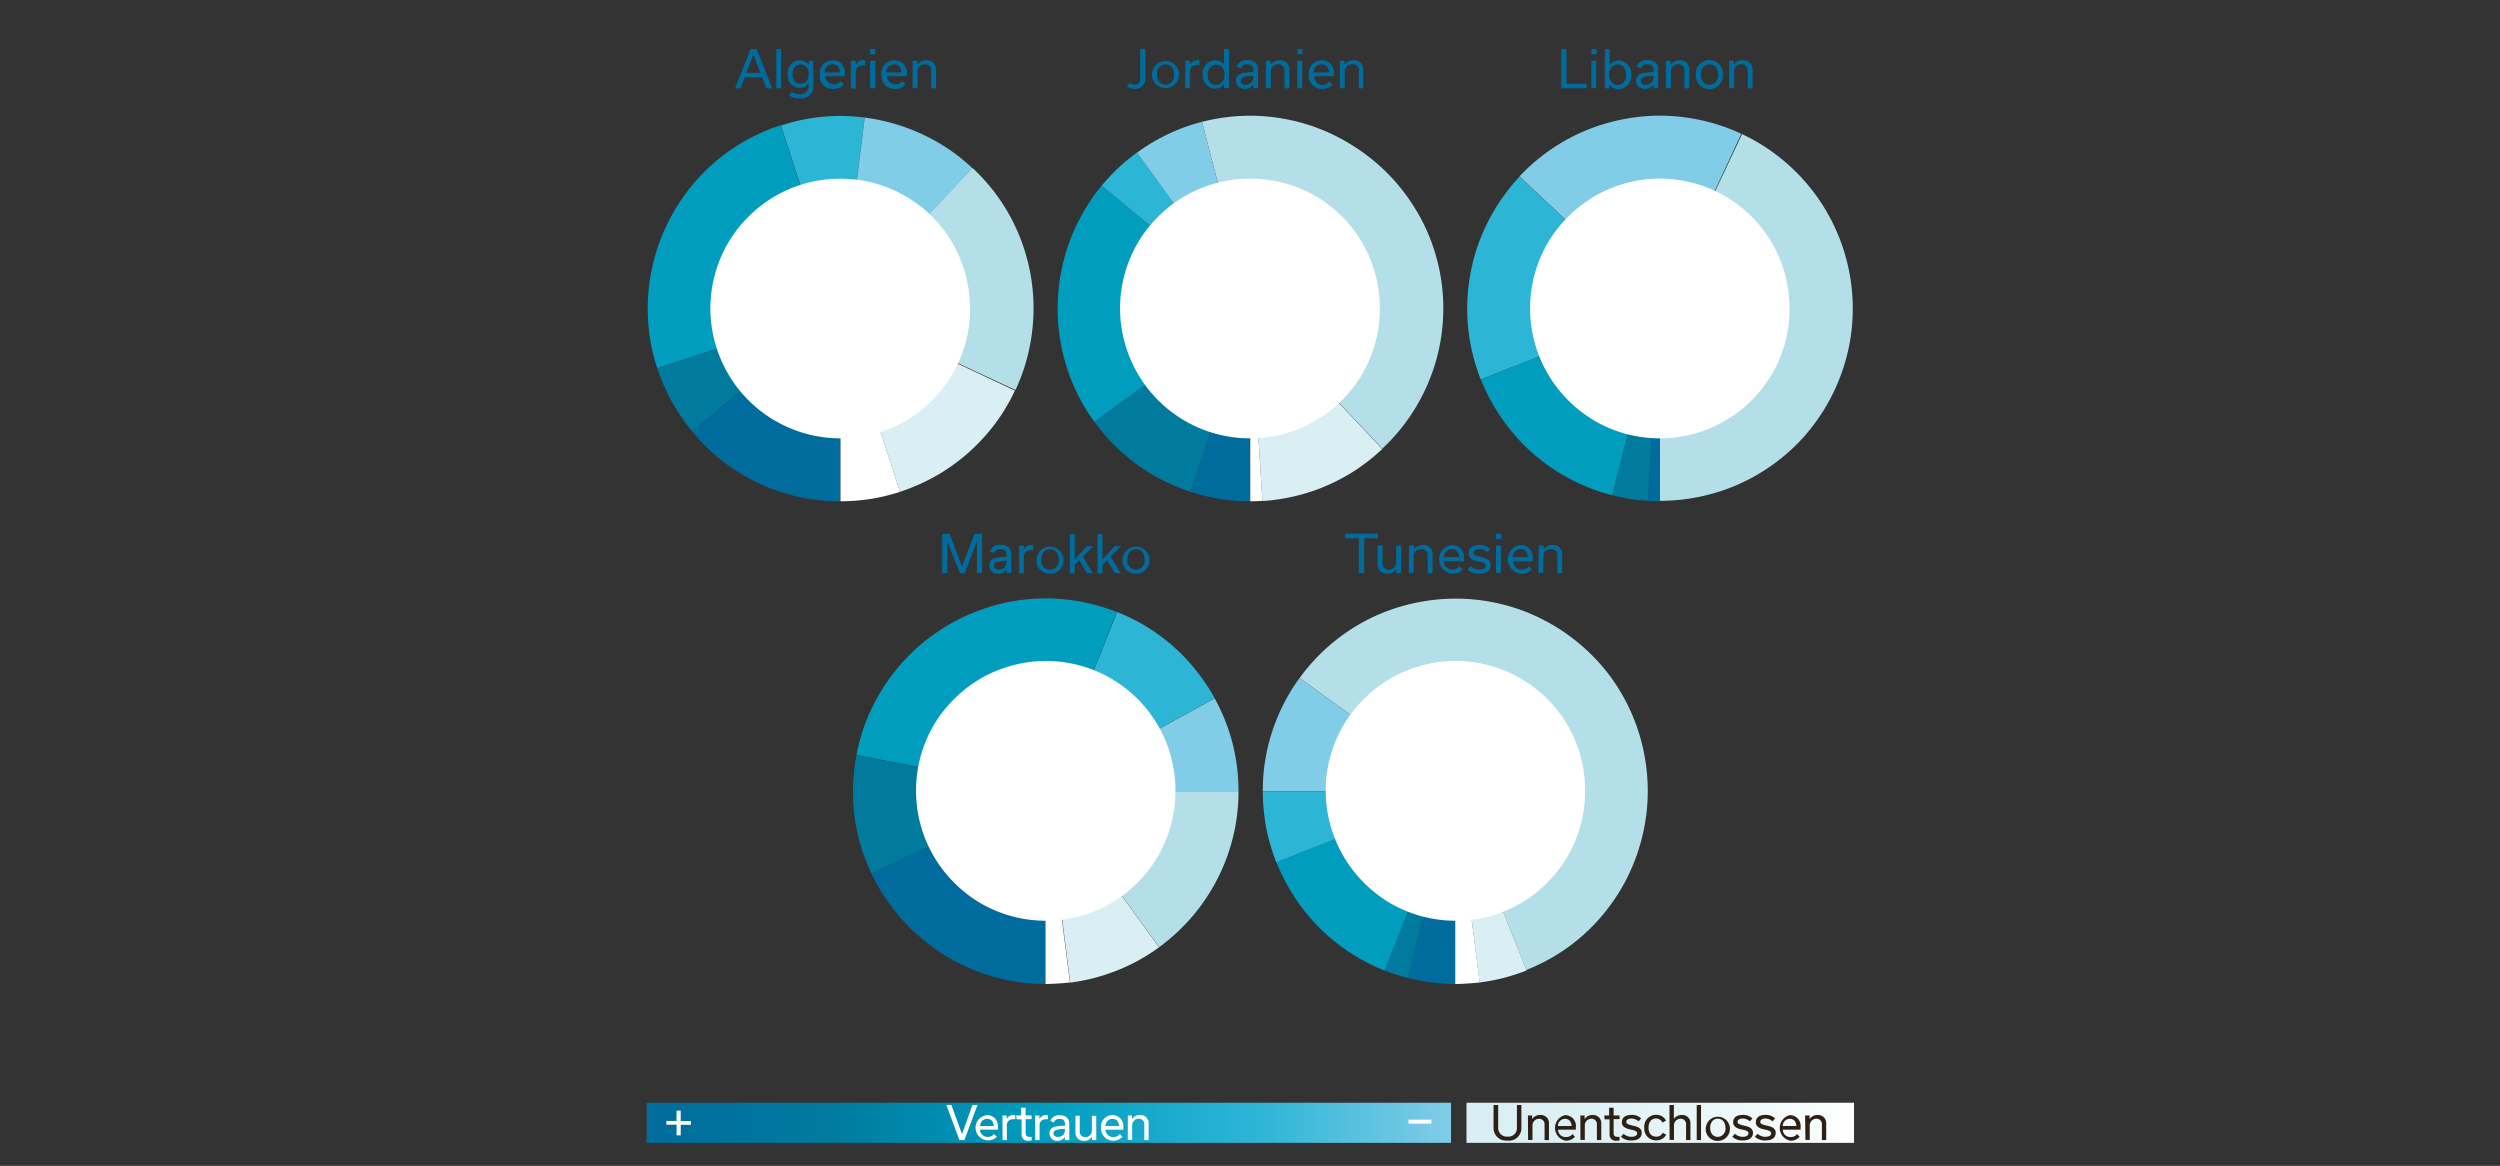 <svg id="Ebene_1" data-name="Ebene 1" xmlns="http://www.w3.org/2000/svg" xmlns:xlink="http://www.w3.org/1999/xlink" viewBox="0 0 382.68 178.46"><rect x="0" y="0" width="382.68" height="178.46" fill="#333333" stroke="none"/><defs><style>.cls-1{fill:#006c9d;}.cls-2{fill:#007b9e;}.cls-3{fill:#009dbf;}.cls-4{fill:#2db5d6;}.cls-5{fill:#81cce7;}.cls-6{fill:#b4dfe9;}.cls-7{fill:#d9eff3;}.cls-8{fill:#fff;}.cls-9{fill:url(#Unbenannter_Verlauf_35);}.cls-10{fill:url(#Unbenannter_Verlauf_45);}.cls-11{fill:#2e2014;}</style><linearGradient id="Unbenannter_Verlauf_35" x1="-556.97" y1="674.68" x2="-556.97" y2="551.56" gradientTransform="translate(717.52 -441.24)" gradientUnits="userSpaceOnUse"><stop offset="0" stop-color="#81cce7"/><stop offset="0.24" stop-color="#2db5d6"/><stop offset="0.51" stop-color="#009dbf"/><stop offset="0.77" stop-color="#007b9e"/><stop offset="1" stop-color="#006c9d"/></linearGradient><linearGradient id="Unbenannter_Verlauf_45" x1="224.49" y1="171.88" x2="283.81" y2="171.88" gradientTransform="translate(426.02 -82.27) rotate(90)" gradientUnits="userSpaceOnUse"><stop offset="0" stop-color="#d9eff3"/><stop offset="0.31" stop-color="#def1f5"/><stop offset="0.69" stop-color="#edf8f9"/><stop offset="1" stop-color="#fff"/></linearGradient></defs><path class="cls-1" d="M128.66,76.73A28.52,28.52,0,0,1,122,76a29.52,29.52,0,0,1-11.54-5.52A30.28,30.28,0,0,1,105.93,66l22.73-18.8Z"/><path class="cls-2" d="M105.93,66a29.8,29.8,0,0,1-3.16-4.65,30.71,30.71,0,0,1-2.17-5l28.06-9.14Z"/><path class="cls-3" d="M100.6,56.34a29,29,0,0,1-1.42-7.78,29.47,29.47,0,0,1,3.19-14.73,29.38,29.38,0,0,1,10-11.24,29.33,29.33,0,0,1,7.13-3.42l9.11,28.05Z"/><path class="cls-4" d="M128.66,47.22l-9.11-28A28.51,28.51,0,0,1,132.36,18Z"/><path class="cls-5" d="M132.36,18a29.7,29.7,0,0,1,9,2.64,29.21,29.21,0,0,1,4,2.29,26.89,26.89,0,0,1,3.51,2.84l-20.18,21.5Z"/><path class="cls-6" d="M148.87,25.72A29.12,29.12,0,0,1,156,36a30.45,30.45,0,0,1,1.72,5.85,29.35,29.35,0,0,1,.48,6.05,30.15,30.15,0,0,1-.76,6,28.7,28.7,0,0,1-2,5.8L128.66,47.22Z"/><path class="cls-7" d="M155.35,59.79a28.42,28.42,0,0,1-3.21,5.31A30.78,30.78,0,0,1,148,69.5a29.86,29.86,0,0,1-4.85,3.42,30.2,30.2,0,0,1-5.38,2.36l-9.13-28.06Z"/><path class="cls-8" d="M137.77,75.28a28.68,28.68,0,0,1-4.55,1.1,30.65,30.65,0,0,1-4.56.35V47.22Z"/><path class="cls-8" d="M148.49,47.22a19.63,19.63,0,0,1-.7,5.29,20,20,0,0,1-2,4.76,20.5,20.5,0,0,1-3.1,4,19.47,19.47,0,0,1-4,3.12,20.36,20.36,0,0,1-4.74,2,20.06,20.06,0,0,1-10.58,0,20.43,20.43,0,0,1-4.75-2,19.84,19.84,0,0,1-9.16-11.91,19.76,19.76,0,0,1,0-10.57,19.82,19.82,0,0,1,2-4.75,19.41,19.41,0,0,1,3.12-4,20.19,20.19,0,0,1,4-3.1,20,20,0,0,1,4.75-2,20.34,20.34,0,0,1,10.58,0,19.73,19.73,0,0,1,13.84,13.85A19.61,19.61,0,0,1,148.49,47.22Z"/><path class="cls-1" d="M191.38,76.73a29.74,29.74,0,0,1-4.67-.36,28.45,28.45,0,0,1-4.46-1.09l9.13-28.05Z"/><path class="cls-2" d="M182.27,75.28A29,29,0,0,1,173.9,71a29.51,29.51,0,0,1-6.38-6.44l23.86-17.35Z"/><path class="cls-3" d="M167.52,64.56a29,29,0,0,1-3.31-5.84,29.72,29.72,0,0,1-1.37-18.91,29.46,29.46,0,0,1,5.81-11.41l22.73,18.83Z"/><path class="cls-4" d="M168.65,28.42a30.55,30.55,0,0,1,2.56-2.74,28.93,28.93,0,0,1,2.84-2.34l17.33,23.89Z"/><path class="cls-5" d="M174.05,23.36a29.91,29.91,0,0,1,4.84-2.87A28.51,28.51,0,0,1,184,18.65l7.34,28.58Z"/><path class="cls-6" d="M191.38,47.23,184,18.65a29.48,29.48,0,0,1,7.86-.93,29.78,29.78,0,0,1,7.56,1.13,29.13,29.13,0,0,1,6.93,3A29.61,29.61,0,0,1,217,32.56a28.61,28.61,0,0,1,3,7.33,28.94,28.94,0,0,1,.92,8.06,29.25,29.25,0,0,1-1.24,7.73,29.5,29.5,0,0,1-8.09,13Z"/><path class="cls-7" d="M211.58,68.73A29.73,29.73,0,0,1,207.45,72a30.11,30.11,0,0,1-4.51,2.4,28.91,28.91,0,0,1-4.77,1.56,30.9,30.9,0,0,1-4.93.74l-1.86-29.44Z"/><path class="cls-8" d="M193.24,76.67q-.93.06-1.86.06V47.23Z"/><path class="cls-8" d="M211.21,47.23a19.61,19.61,0,0,1-.7,5.28,20,20,0,0,1-2,4.76,20.57,20.57,0,0,1-3.1,4,19.88,19.88,0,0,1-19.33,5.12,19.89,19.89,0,0,1-13.91-13.92,19.76,19.76,0,0,1,0-10.57,19.82,19.82,0,0,1,2-4.75,19.41,19.41,0,0,1,3.12-4,19.83,19.83,0,0,1,14.08-5.8,20.15,20.15,0,0,1,5.29.7,19.73,19.73,0,0,1,13.84,13.85A19.63,19.63,0,0,1,211.21,47.23Z"/><path class="cls-1" d="M254.1,76.73q-.93,0-1.86-.06l1.86-29.44Z"/><path class="cls-2" d="M252.24,76.67q-1.43-.09-2.79-.3c-.91-.15-1.8-.34-2.68-.57l7.33-28.57Z"/><path class="cls-3" d="M246.77,75.8a29.5,29.5,0,0,1-12.35-6.59,29.71,29.71,0,0,1-4.51-5.12,29.39,29.39,0,0,1-3.22-6L254.1,47.23Z"/><path class="cls-4" d="M226.66,58.09a31.18,31.18,0,0,1-1.59-5.55,29.18,29.18,0,0,1-.48-5.57,29.64,29.64,0,0,1,.57-5.49,28,28,0,0,1,1.56-5.24,30,30,0,0,1,5.87-9.2L254.1,47.23Z"/><path class="cls-5" d="M232.59,27a29.57,29.57,0,0,1,10.3-7.09,30,30,0,0,1,5.86-1.71,29.32,29.32,0,0,1,6-.49,30.18,30.18,0,0,1,6,.77,28.88,28.88,0,0,1,5.8,2L254.1,47.23Z"/><path class="cls-6" d="M254.1,47.23l12.56-26.7a29,29,0,0,1,6.64,4.3,29.37,29.37,0,0,1,8.56,12.41,29.48,29.48,0,0,1,1.32,15,29.8,29.8,0,0,1-7.12,14.69,29.59,29.59,0,0,1-6.35,5.3,29.09,29.09,0,0,1-7.48,3.3,29.72,29.72,0,0,1-8.13,1.13Z"/><path class="cls-8" d="M273.93,47.23a19.61,19.61,0,0,1-.7,5.28,20,20,0,0,1-2,4.76,20.57,20.57,0,0,1-3.1,4,19.88,19.88,0,0,1-19.33,5.12,20,20,0,0,1-4.75-2,20.24,20.24,0,0,1-4-3.11,19.81,19.81,0,0,1-5.12-8.8,19.76,19.76,0,0,1,0-10.57,19.82,19.82,0,0,1,2-4.75,19.41,19.41,0,0,1,3.12-4,20.19,20.19,0,0,1,4-3.1,19.88,19.88,0,0,1,20.07,0,19.73,19.73,0,0,1,4,3.1,20,20,0,0,1,3.1,4,19.83,19.83,0,0,1,2.69,10Z"/><path class="cls-1" d="M160.08,150.62a29.25,29.25,0,0,1-11.1-2.17,30.64,30.64,0,0,1-4.89-2.55,30.05,30.05,0,0,1-4.3-3.38,30.63,30.63,0,0,1-3.6-4.11,29.28,29.28,0,0,1-2.8-4.73l26.69-12.57Z"/><path class="cls-2" d="M133.39,133.68a29,29,0,0,1-2.62-9,29.85,29.85,0,0,1,.33-9.06l29,5.51Z"/><path class="cls-3" d="M131.1,115.58a28.43,28.43,0,0,1,2.51-7.5,29.33,29.33,0,0,1,4.24-6.37,29.66,29.66,0,0,1,12.39-8.4,29.25,29.25,0,0,1,7.49-1.62,28.82,28.82,0,0,1,7.89.44q1.4.27,2.73.66c.88.26,1.74.56,2.6.89l-10.87,27.43Z"/><path class="cls-4" d="M171,93.68A30.11,30.11,0,0,1,175.63,96a28.86,28.86,0,0,1,4.09,3.06,29.17,29.17,0,0,1,3.45,3.67,29.81,29.81,0,0,1,2.76,4.14l-25.85,14.21Z"/><path class="cls-5" d="M185.93,106.9a29.18,29.18,0,0,1,2.77,7,30,30,0,0,1,.88,7.22h-29.5Z"/><path class="cls-6" d="M189.58,121.11a29.27,29.27,0,0,1-.86,7.11,29.56,29.56,0,0,1-6.27,12.13,30.52,30.52,0,0,1-5,4.63l-17.36-23.87Z"/><path class="cls-7" d="M177.42,145a28.85,28.85,0,0,1-6.6,3.62,29.6,29.6,0,0,1-7,1.79l-3.7-29.28Z"/><path class="cls-8" d="M163.78,150.39c-.63.07-1.26.12-1.88.16s-1.24.07-1.86.07l0-29.51Z"/><path class="cls-8" d="M179.92,121.11a20,20,0,0,1-2.7,10,19.91,19.91,0,0,1-3.1,4,19.47,19.47,0,0,1-4,3.12,20.18,20.18,0,0,1-4.74,2,20.06,20.06,0,0,1-10.58,0,20.43,20.43,0,0,1-4.75-2,19.92,19.92,0,0,1-4-3.12,19.85,19.85,0,0,1-5.12-8.79,20.06,20.06,0,0,1,0-10.58,19.91,19.91,0,0,1,2-4.74,19.41,19.41,0,0,1,3.12-4,20.19,20.19,0,0,1,4-3.1,20,20,0,0,1,4.75-2,19.82,19.82,0,0,1,25.13,19.13Z"/><path class="cls-1" d="M222.8,150.62a28.81,28.81,0,0,1-3.75-.24,30.91,30.91,0,0,1-3.6-.69l7.35-28.58Z"/><path class="cls-2" d="M215.47,149.69c-.62-.15-1.23-.33-1.82-.52s-1.18-.41-1.76-.64l10.91-27.42Z"/><path class="cls-3" d="M211.93,148.55a29.23,29.23,0,0,1-13.84-11.33,31.32,31.32,0,0,1-2.71-5.24l27.42-10.87Z"/><path class="cls-4" d="M195.37,132a29.7,29.7,0,0,1-1.57-5.42,30.36,30.36,0,0,1-.5-5.45h29.5Z"/><path class="cls-5" d="M193.3,121.11a28.66,28.66,0,0,1,1.48-9.26,29.63,29.63,0,0,1,4.14-8.07l23.88,17.33Z"/><path class="cls-6" d="M246.6,138.41a28.81,28.81,0,0,1-5.89,6.07,29.25,29.25,0,0,1-7.08,4L222.8,121.11l-23.86-17.33a29.46,29.46,0,0,1,12-9.68A30,30,0,0,1,218.19,92a29.6,29.6,0,0,1,15,1.51,29.89,29.89,0,0,1,12.68,9.22,29.42,29.42,0,0,1,6,13.78,29.66,29.66,0,0,1,.21,7.53,30.06,30.06,0,0,1-1.75,7.43A28.68,28.68,0,0,1,246.6,138.41Z"/><path class="cls-7" d="M233.67,148.55a30.43,30.43,0,0,1-3.58,1.16,29.8,29.8,0,0,1-3.61.68l-3.68-29.28Z"/><path class="cls-8" d="M226.5,150.39c-.63.07-1.26.12-1.88.16s-1.24.07-1.86.07l0-29.51Z"/><path class="cls-8" d="M242.63,121.11a19.83,19.83,0,0,1-2.69,10,20.28,20.28,0,0,1-3.1,4,19.47,19.47,0,0,1-4,3.12,20.18,20.18,0,0,1-4.74,2,20.06,20.06,0,0,1-10.58,0,20.43,20.43,0,0,1-4.75-2,19.92,19.92,0,0,1-4-3.12,19.85,19.85,0,0,1-5.12-8.79,19.79,19.79,0,0,1,0-10.58,19.91,19.91,0,0,1,2-4.74,19.41,19.41,0,0,1,3.12-4,20.19,20.19,0,0,1,4-3.1,20,20,0,0,1,4.75-2,19.83,19.83,0,0,1,19.33,5.1,19.54,19.54,0,0,1,5.09,8.74A19.74,19.74,0,0,1,242.63,121.11Z"/><path class="cls-1" d="M116.65,11.83H114l-.65,1.69h-.83l2.37-6h.94l2.37,6h-.86Zm-.26-.68-1.08-2.81h0l-1.06,2.81Z"/><path class="cls-1" d="M118.83,13.52v-6h.74v6Z"/><path class="cls-1" d="M124.51,13.06a1.89,1.89,0,0,1-2.14,2,2.85,2.85,0,0,1-1.58-.44l.34-.59a2.09,2.09,0,0,0,1.23.39,1.24,1.24,0,0,0,1.41-1.35V12.7h0a1.61,1.61,0,0,1-1.4.75,1.88,1.88,0,0,1-1.8-2.09,1.94,1.94,0,0,1,1.85-2.14,1.62,1.62,0,0,1,1.37.69h0l0-.61h.7Zm-.73-1.74a1.28,1.28,0,0,0-1.24-1.45c-.82,0-1.24.67-1.24,1.47s.39,1.46,1.23,1.46S123.78,12.14,123.78,11.32Z"/><path class="cls-1" d="M129.15,12.93a2,2,0,0,1-1.6.68,2,2,0,0,1-2.08-2.2,2,2,0,0,1,2-2.19,1.84,1.84,0,0,1,1.86,2,3.1,3.1,0,0,1,0,.44h-3a1.35,1.35,0,0,0,2.4.75Zm-.58-1.84c0-.69-.4-1.25-1.14-1.25a1.22,1.22,0,0,0-1.21,1.25Z"/><path class="cls-1" d="M130.24,9.3H131v.64h0a1.2,1.2,0,0,1,1.44-.67V10A1.54,1.54,0,0,0,132,10,1,1,0,0,0,131,11v2.56h-.74Z"/><path class="cls-1" d="M133.19,7.49H134V8.3h-.81Zm0,6V9.3H134v4.22Z"/><path class="cls-1" d="M138.61,12.93a2,2,0,0,1-1.6.68,2,2,0,0,1-2.08-2.2,2,2,0,0,1,2-2.19,1.85,1.85,0,0,1,1.87,2,3,3,0,0,1,0,.44h-3.05a1.35,1.35,0,0,0,2.4.75ZM138,11.09c-.05-.69-.4-1.25-1.14-1.25a1.21,1.21,0,0,0-1.2,1.25Z"/><path class="cls-1" d="M139.7,9.3h.72l0,.62h0a1.56,1.56,0,0,1,1.37-.7,1.39,1.39,0,0,1,1.49,1.47v2.83h-.75V10.84a.9.9,0,0,0-1-1A1.1,1.1,0,0,0,140.44,11v2.51h-.74Z"/><path class="cls-1" d="M172.52,13.24l.35-.57a1.32,1.32,0,0,0,.82.29c.6,0,.85-.41.85-1V7.49h.79V12a1.51,1.51,0,0,1-1.63,1.6A2,2,0,0,1,172.52,13.24Z"/><path class="cls-1" d="M176.34,11.42a2.07,2.07,0,1,1,4.14,0,2.07,2.07,0,1,1-4.14,0Zm.75,0c0,.83.44,1.55,1.31,1.55a1.38,1.38,0,0,0,1.32-1.55c0-.84-.45-1.57-1.32-1.57S177.09,10.58,177.09,11.42Z"/><path class="cls-1" d="M181.44,9.3h.72l0,.64h0a1.2,1.2,0,0,1,1.09-.72,1.08,1.08,0,0,1,.35,0V10a1.54,1.54,0,0,0-.39-.05,1,1,0,0,0-1.05,1v2.56h-.75Z"/><path class="cls-1" d="M184.11,11.45A2,2,0,0,1,186,9.22a1.63,1.63,0,0,1,1.37.7h0V7.49h.75v6h-.74v-.68h0a1.69,1.69,0,0,1-1.42.77A2,2,0,0,1,184.11,11.45Zm3.33,0c0-.93-.49-1.54-1.29-1.54s-1.29.74-1.29,1.55.41,1.54,1.26,1.54S187.44,12.3,187.44,11.41Z"/><path class="cls-1" d="M191.83,13.52v-.61h0a1.39,1.39,0,0,1-1.27.7,1.25,1.25,0,0,1-1.36-1.27,1.08,1.08,0,0,1,.81-1.1,7.44,7.44,0,0,1,1.84-.2v-.38a.83.83,0,0,0-.93-.82,1,1,0,0,0-1,.64l-.62-.3a1.61,1.61,0,0,1,1.62-1c1,0,1.65.52,1.65,1.44v2.86Zm0-1.66v-.25c-.28,0-.72,0-1.07.09s-.84.2-.84.63.3.65.79.65A1.09,1.09,0,0,0,191.82,11.86Z"/><path class="cls-1" d="M193.78,9.3h.73v.62h0a1.56,1.56,0,0,1,1.37-.7,1.38,1.38,0,0,1,1.48,1.47v2.83h-.74V10.84a.91.91,0,0,0-1-1A1.1,1.1,0,0,0,194.53,11v2.51h-.75Z"/><path class="cls-1" d="M198.58,7.49h.81V8.3h-.81Zm0,6V9.3h.75v4.22Z"/><path class="cls-1" d="M204,12.93a2,2,0,0,1-1.59.68,2,2,0,0,1-2.08-2.2,2,2,0,0,1,2-2.19,1.84,1.84,0,0,1,1.86,2c0,.13,0,.33,0,.44h-3A1.25,1.25,0,0,0,202.42,13a1.23,1.23,0,0,0,1.06-.51Zm-.58-1.84c0-.69-.39-1.25-1.14-1.25a1.21,1.21,0,0,0-1.2,1.25Z"/><path class="cls-1" d="M205.09,9.3h.73v.62h0a1.53,1.53,0,0,1,1.36-.7,1.39,1.39,0,0,1,1.49,1.47v2.83H208V10.84a.9.9,0,0,0-1-1A1.1,1.1,0,0,0,205.84,11v2.51h-.75Z"/><path class="cls-1" d="M150.33,81.7v6h-.78V82.84h0l-1.88,4.89h-.73L145,82.84h0v4.89h-.77v-6h1.14l1.89,5h0l1.9-5Z"/><path class="cls-1" d="M154.06,87.73l0-.61h0a1.42,1.42,0,0,1-1.28.7,1.25,1.25,0,0,1-1.35-1.28,1.07,1.07,0,0,1,.81-1.09,7.44,7.44,0,0,1,1.84-.2v-.38a.83.83,0,0,0-.93-.82.93.93,0,0,0-1,.64l-.62-.3a1.6,1.6,0,0,1,1.62-1c1,0,1.65.53,1.65,1.45v2.86Zm0-1.67v-.24c-.28,0-.72,0-1.08.09s-.83.19-.83.63.3.65.79.65A1.1,1.1,0,0,0,154.05,86.06Z"/><path class="cls-1" d="M156,83.51h.73v.64h0a1.19,1.19,0,0,1,1.08-.73,1.17,1.17,0,0,1,.36.06v.73a1.71,1.71,0,0,0-.4,0,1,1,0,0,0-1.05,1v2.56H156Z"/><path class="cls-1" d="M158.66,85.63a2.07,2.07,0,1,1,2.07,2.19A2,2,0,0,1,158.66,85.63Zm.75,0a1.34,1.34,0,1,0,2.64,0c0-.85-.45-1.57-1.32-1.57S159.41,84.78,159.41,85.63Z"/><path class="cls-1" d="M165.74,85.2l1.52,2.53h-.88l-1.17-2-.7.72v1.31h-.75v-6h.75v3.85h0l1.88-2h.95Z"/><path class="cls-1" d="M170,85.2l1.52,2.53h-.88l-1.17-2-.7.72v1.31H168v-6h.75v3.85h0l1.87-2h.95Z"/><path class="cls-1" d="M171.82,85.63a2.07,2.07,0,1,1,2.07,2.19A2,2,0,0,1,171.82,85.63Zm.75,0a1.34,1.34,0,1,0,2.64,0c0-.85-.45-1.57-1.32-1.57S172.57,84.78,172.57,85.63Z"/><path class="cls-1" d="M208,87.73V82.39h-2.09V81.7h5v.69h-2.09v5.34Z"/><path class="cls-1" d="M214.47,87.73h-.73v-.62h0a1.61,1.61,0,0,1-1.37.71,1.39,1.39,0,0,1-1.49-1.48V83.51h.75v2.68a.9.9,0,0,0,1,1A1.08,1.08,0,0,0,213.72,86V83.51h.75Z"/><path class="cls-1" d="M215.71,83.51h.72l0,.62h0a1.57,1.57,0,0,1,1.37-.71,1.39,1.39,0,0,1,1.49,1.48v2.83h-.75V85.05a.9.9,0,0,0-1-1,1.09,1.09,0,0,0-1.15,1.15v2.51h-.75Z"/><path class="cls-1" d="M223.94,87.13a2,2,0,0,1-1.59.69,2.21,2.21,0,0,1-.11-4.4,1.85,1.85,0,0,1,1.86,2.06c0,.13,0,.33,0,.44H221a1.34,1.34,0,0,0,2.39.75Zm-.58-1.84c-.05-.69-.39-1.24-1.14-1.24a1.21,1.21,0,0,0-1.2,1.24Z"/><path class="cls-1" d="M224.64,87.18l.45-.51a1.91,1.91,0,0,0,1.34.52c.67,0,1-.24,1-.61s-.42-.49-1.13-.64-1.5-.42-1.5-1.23.56-1.29,1.66-1.29a2.29,2.29,0,0,1,1.64.61l-.44.51a1.76,1.76,0,0,0-1.22-.49c-.59,0-.89.25-.89.58s.38.48,1.11.63,1.52.4,1.52,1.24-.61,1.32-1.76,1.32A2.45,2.45,0,0,1,224.64,87.18Z"/><path class="cls-1" d="M229,81.7h.81v.81H229Zm0,6V83.51h.75v4.22Z"/><path class="cls-1" d="M234.46,87.13a2,2,0,0,1-1.59.69,2.21,2.21,0,0,1-.11-4.4,1.85,1.85,0,0,1,1.86,2.06c0,.13,0,.33,0,.44h-3a1.25,1.25,0,0,0,1.33,1.26,1.26,1.26,0,0,0,1.07-.51Zm-.58-1.84c0-.69-.39-1.24-1.14-1.24a1.21,1.21,0,0,0-1.2,1.24Z"/><path class="cls-1" d="M235.55,83.51h.73v.62h0a1.55,1.55,0,0,1,1.36-.71,1.39,1.39,0,0,1,1.49,1.48v2.83h-.75V85.05a.9.9,0,0,0-1-1,1.1,1.1,0,0,0-1.15,1.15v2.51h-.75Z"/><path class="cls-1" d="M239,7.49h.79v5.34h3.07v.69H239Z"/><path class="cls-1" d="M243.59,7.49h.81V8.3h-.81Zm0,6V9.3h.75v4.22Z"/><path class="cls-1" d="M246.34,12.87h0l0,.65h-.68v-6h.74V10h0a1.68,1.68,0,0,1,1.43-.75,2,2,0,0,1,1.86,2.18,2,2,0,0,1-1.91,2.21A1.62,1.62,0,0,1,246.34,12.87Zm2.57-1.46c0-.8-.41-1.54-1.3-1.54s-1.28.77-1.28,1.56S246.75,13,247.6,13A1.37,1.37,0,0,0,248.91,11.41Z"/><path class="cls-1" d="M253.08,13.52l0-.61h0a1.37,1.37,0,0,1-1.27.7,1.25,1.25,0,0,1-1.36-1.27,1.09,1.09,0,0,1,.82-1.1,7.38,7.38,0,0,1,1.84-.2v-.38a.83.83,0,0,0-.94-.82.93.93,0,0,0-1,.64l-.62-.3a1.6,1.6,0,0,1,1.62-1c1,0,1.65.52,1.65,1.44v2.86Zm0-1.66v-.25c-.28,0-.72,0-1.08.09s-.83.2-.83.63.3.65.79.65A1.09,1.09,0,0,0,253.07,11.86Z"/><path class="cls-1" d="M255,9.3h.72l0,.62h0a1.56,1.56,0,0,1,1.37-.7,1.39,1.39,0,0,1,1.49,1.47v2.83h-.75V10.84a.9.9,0,0,0-1-1A1.09,1.09,0,0,0,255.78,11v2.51H255Z"/><path class="cls-1" d="M259.58,11.42a2.08,2.08,0,1,1,4.15,0,2.08,2.08,0,1,1-4.15,0Zm.76,0c0,.83.44,1.55,1.31,1.55A1.38,1.38,0,0,0,263,11.42c0-.84-.45-1.57-1.32-1.57S260.34,10.58,260.34,11.42Z"/><path class="cls-1" d="M264.69,9.3h.72l0,.62h0a1.56,1.56,0,0,1,1.37-.7,1.39,1.39,0,0,1,1.49,1.47v2.83h-.75V10.84a.9.9,0,0,0-1-1A1.09,1.09,0,0,0,265.44,11v2.51h-.75Z"/><rect class="cls-9" x="157.48" y="110.32" width="6.14" height="123.12" transform="translate(-11.33 332.42) rotate(-90)"/><rect class="cls-10" x="251.08" y="142.21" width="6.14" height="59.32" transform="translate(82.27 426.02) rotate(-90)"/><path class="cls-8" d="M103.57,172.16H102v-.58h1.56V170h.64v1.6h1.56v.58h-1.56v1.61h-.64Z"/><path class="cls-8" d="M215.61,171.39h3.49V172h-3.49Z"/><path class="cls-8" d="M149.63,169.14l-2,5.37h-.77l-2-5.37h.77l1.63,4.47h0l1.59-4.47Z"/><path class="cls-8" d="M152.61,174a1.93,1.93,0,1,1-1.52-3.3,1.64,1.64,0,0,1,1.66,1.83,2.48,2.48,0,0,1,0,.39H150a1.2,1.2,0,0,0,2.13.67Zm-.51-1.64c0-.61-.35-1.1-1-1.1a1.07,1.07,0,0,0-1.07,1.1Z"/><path class="cls-8" d="M153.45,170.75h.64v.57h0a1.06,1.06,0,0,1,1-.64.89.89,0,0,1,.32,0v.65a1.24,1.24,0,0,0-.35,0,.88.88,0,0,0-.94.9v2.28h-.66Z"/><path class="cls-8" d="M155.54,170.75h.75v-1.19H157v1.19h.91v.56H157v2.06c0,.44.12.65.61.65a2,2,0,0,0,.3,0v.54a2.58,2.58,0,0,1-.53.06.94.94,0,0,1-1-1.06v-2.22h-.75Z"/><path class="cls-8" d="M158.45,170.75h.65v.57h0a1.08,1.08,0,0,1,1-.64.87.87,0,0,1,.31,0v.65a1.18,1.18,0,0,0-.35,0,.87.87,0,0,0-.93.9v2.28h-.67Z"/><path class="cls-8" d="M163,174.51V174h0a1.23,1.23,0,0,1-1.13.62,1.12,1.12,0,0,1-1.22-1.13,1,1,0,0,1,.73-1,7,7,0,0,1,1.64-.18V172a.73.73,0,0,0-.83-.73.83.83,0,0,0-.87.56l-.55-.26a1.41,1.41,0,0,1,1.44-.86c.9,0,1.47.47,1.47,1.29v2.54Zm0-1.48v-.22c-.25,0-.64,0-1,.08s-.74.18-.74.56.27.58.7.58A1,1,0,0,0,163,173Z"/><path class="cls-8" d="M167.81,174.51h-.65V174h0a1.43,1.43,0,0,1-1.22.63,1.23,1.23,0,0,1-1.32-1.31v-2.53h.66v2.39a.81.81,0,0,0,.86.88,1,1,0,0,0,1-1v-2.25h.66Z"/><path class="cls-8" d="M171.81,174a1.89,1.89,0,0,1-3.28-1.35,1.76,1.76,0,0,1,1.76-1.95,1.64,1.64,0,0,1,1.66,1.83c0,.11,0,.29,0,.39h-2.72a1.11,1.11,0,0,0,1.18,1.12,1.13,1.13,0,0,0,1-.45Zm-.52-1.64c0-.61-.35-1.1-1-1.1a1.08,1.08,0,0,0-1.07,1.1Z"/><path class="cls-8" d="M172.64,170.75h.64l0,.56h0a1.38,1.38,0,0,1,1.22-.63,1.23,1.23,0,0,1,1.32,1.31v2.52h-.66v-2.38a.81.81,0,0,0-.86-.88,1,1,0,0,0-1,1v2.24h-.67Z"/><path class="cls-11" d="M232.2,169.14h.68v3.52a1.9,1.9,0,0,1-2.14,1.93,1.92,1.92,0,0,1-2.12-1.93v-3.52h.71v3.48a1.31,1.31,0,0,0,1.44,1.36,1.29,1.29,0,0,0,1.43-1.36Z"/><path class="cls-11" d="M233.88,170.75h.65v.56h0a1.38,1.38,0,0,1,1.22-.63A1.23,1.23,0,0,1,237.1,172v2.52h-.67v-2.38a.81.81,0,0,0-.85-.88,1,1,0,0,0-1,1v2.24h-.67Z"/><path class="cls-11" d="M241.08,174a1.81,1.81,0,0,1-1.42.61,2,2,0,0,1-.1-3.91,1.64,1.64,0,0,1,1.66,1.83c0,.11,0,.29,0,.39h-2.72a1.11,1.11,0,0,0,1.19,1.12,1.12,1.12,0,0,0,1-.45Zm-.52-1.64c0-.61-.35-1.1-1-1.1a1.08,1.08,0,0,0-1.08,1.1Z"/><path class="cls-11" d="M241.91,170.75h.65v.56h0a1.38,1.38,0,0,1,1.22-.63,1.23,1.23,0,0,1,1.33,1.31v2.52h-.67v-2.38a.81.81,0,0,0-.85-.88,1,1,0,0,0-1,1v2.24h-.67Z"/><path class="cls-11" d="M245.56,170.75h.75v-1.19H247v1.19h.91v.56H247v2.06c0,.44.12.65.61.65a2,2,0,0,0,.3,0v.54a2.58,2.58,0,0,1-.53.06.94.94,0,0,1-1-1.06v-2.22h-.75Z"/><path class="cls-11" d="M248.12,174l.41-.45a1.69,1.69,0,0,0,1.19.46c.59,0,.88-.22.88-.54s-.38-.44-1-.57-1.34-.37-1.34-1.1.51-1.14,1.49-1.14a2,2,0,0,1,1.46.54l-.4.45a1.56,1.56,0,0,0-1.08-.43c-.53,0-.79.22-.79.51s.33.42,1,.57,1.36.35,1.36,1.1-.54,1.17-1.57,1.17A2.16,2.16,0,0,1,248.12,174Z"/><path class="cls-11" d="M251.7,172.65a1.79,1.79,0,0,1,1.82-2,1.6,1.6,0,0,1,1.5.88l-.55.31a1.06,1.06,0,0,0-1-.63c-.73,0-1.13.62-1.13,1.4s.38,1.38,1.18,1.38a1.05,1.05,0,0,0,1-.6l.52.3a1.63,1.63,0,0,1-1.52.87A1.78,1.78,0,0,1,251.7,172.65Z"/><path class="cls-11" d="M255.55,169.14h.67v2.15h0a1.42,1.42,0,0,1,1.22-.61,1.23,1.23,0,0,1,1.32,1.31v2.52h-.67v-2.38a.81.81,0,0,0-.85-.88,1,1,0,0,0-1,1v2.24h-.67Z"/><path class="cls-11" d="M259.72,174.51v-5.37h.66v5.37Z"/><path class="cls-11" d="M261.11,172.64a1.85,1.85,0,1,1,1.84,2A1.8,1.8,0,0,1,261.11,172.64Zm.67,0c0,.74.39,1.38,1.17,1.38a1.22,1.22,0,0,0,1.17-1.38c0-.75-.4-1.4-1.17-1.4S261.78,171.89,261.78,172.64Z"/><path class="cls-11" d="M265.17,174l.4-.45a1.69,1.69,0,0,0,1.19.46c.6,0,.88-.22.88-.54s-.37-.44-1-.57-1.34-.37-1.34-1.1.5-1.14,1.48-1.14a2.07,2.07,0,0,1,1.47.54l-.4.45a1.57,1.57,0,0,0-1.09-.43c-.52,0-.79.22-.79.51s.34.42,1,.57,1.36.35,1.36,1.1-.55,1.17-1.58,1.17A2.15,2.15,0,0,1,265.17,174Z"/><path class="cls-11" d="M268.63,174l.41-.45a1.69,1.69,0,0,0,1.19.46c.59,0,.88-.22.88-.54s-.38-.44-1-.57-1.34-.37-1.34-1.1.51-1.14,1.49-1.14a2,2,0,0,1,1.46.54l-.4.45a1.56,1.56,0,0,0-1.08-.43c-.53,0-.79.22-.79.51s.33.42,1,.57,1.36.35,1.36,1.1-.54,1.17-1.57,1.17A2.16,2.16,0,0,1,268.63,174Z"/><path class="cls-11" d="M275.48,174a1.81,1.81,0,0,1-1.42.61,2,2,0,0,1-.1-3.91,1.64,1.64,0,0,1,1.66,1.83c0,.11,0,.29,0,.39h-2.72a1.11,1.11,0,0,0,1.18,1.12,1.13,1.13,0,0,0,1-.45Zm-.52-1.64c0-.61-.35-1.1-1-1.1a1.08,1.08,0,0,0-1.07,1.1Z"/><path class="cls-11" d="M276.31,170.75H277l0,.56h0a1.38,1.38,0,0,1,1.22-.63,1.23,1.23,0,0,1,1.32,1.31v2.52h-.66v-2.38a.81.81,0,0,0-.86-.88,1,1,0,0,0-1,1v2.24h-.66Z"/></svg>